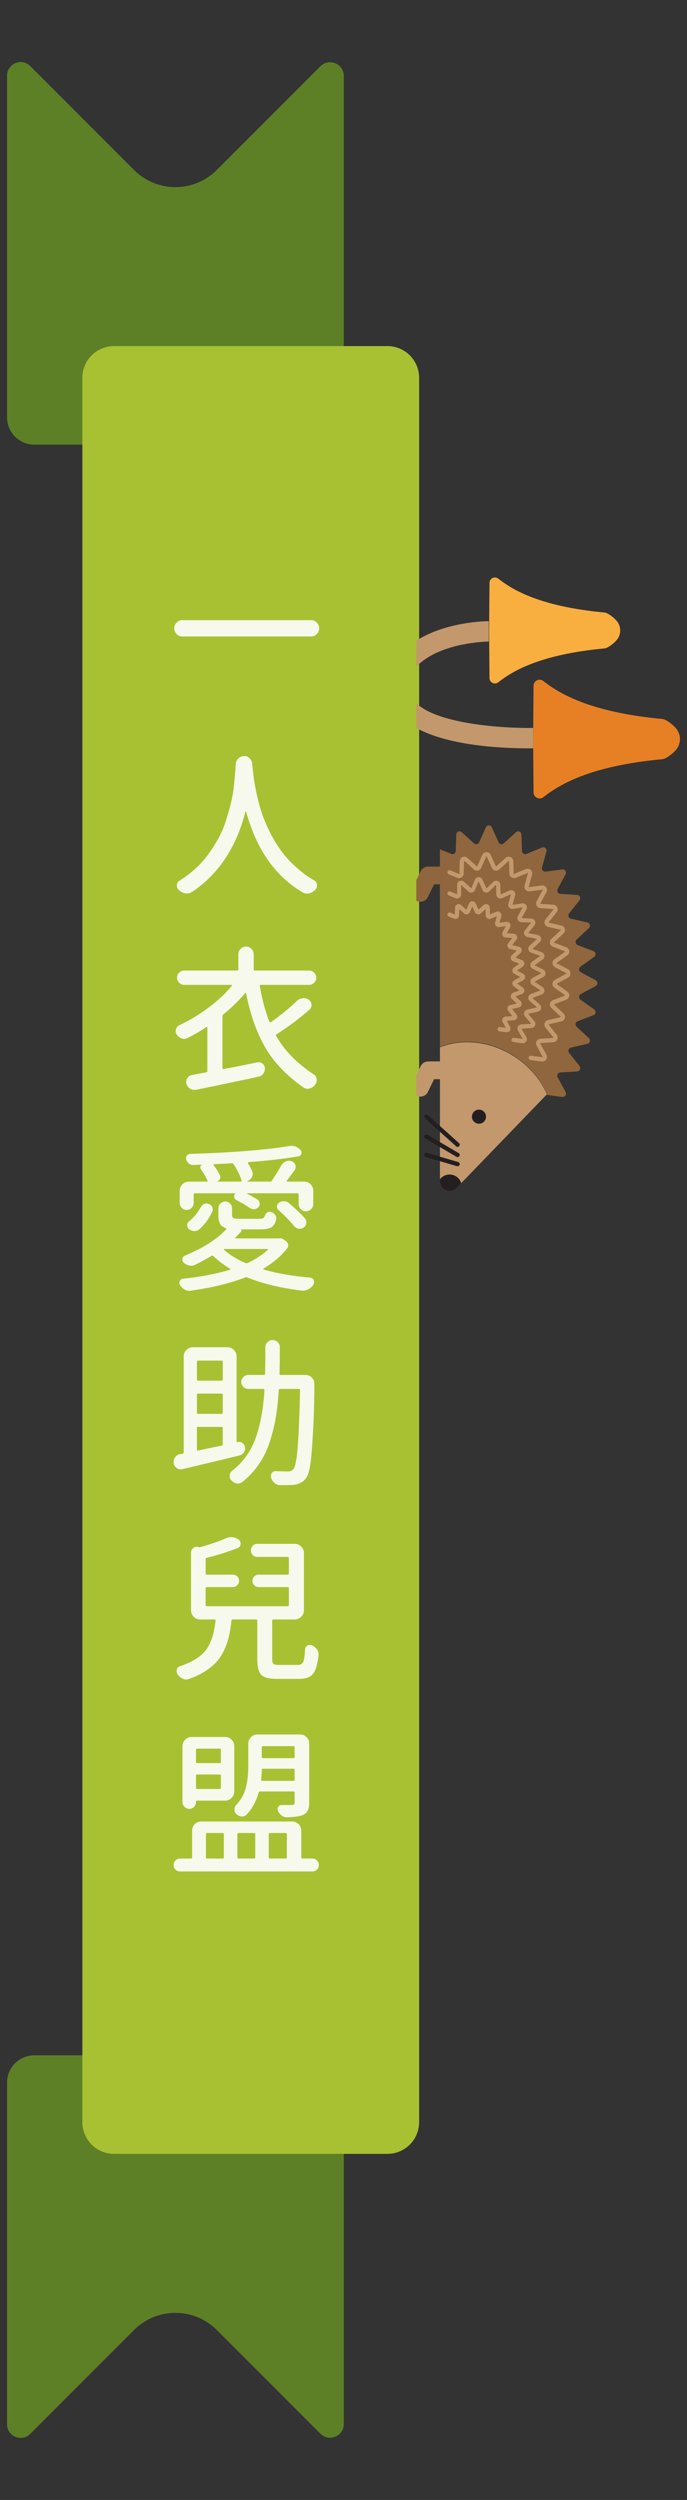 <?xml version="1.0" encoding="utf-8"?>
<!-- Generator: Adobe Illustrator 16.0.0, SVG Export Plug-In . SVG Version: 6.00 Build 0)  -->
<!DOCTYPE svg PUBLIC "-//W3C//DTD SVG 1.1//EN" "http://www.w3.org/Graphics/SVG/1.1/DTD/svg11.dtd">
<svg version="1.1" id="圖層_1" xmlns="http://www.w3.org/2000/svg" xmlns:xlink="http://www.w3.org/1999/xlink" x="0px" y="0px"
	 width="110px" height="400px" viewBox="0 0 110 400" enable-background="new 0 0 110 400" xml:space="preserve">
<rect x="0" y="0" width="110" height="400" fill="#333333" stroke="none"/>
<g>
	<g>
		<g>
			<g>
				<path fill="#5D8026" d="M55.049,66.77V12.144l0,0c-0.011-1.949-2.367-2.918-3.744-1.54L34.714,27.196
					c-3.66,3.659-9.593,3.659-13.253,0L4.84,10.574c-1.366-1.367-3.703-0.406-3.713,1.527v0.043V66.77
					c0,2.417,1.958,4.375,4.375,4.375h45.172C53.09,71.145,55.049,69.187,55.049,66.77z"/>
			</g>
			<g>
				<path fill="#5D8026" d="M55.049,333.229v54.627l0,0c-0.011,1.947-2.367,2.916-3.744,1.539l-16.591-16.591
					c-3.66-3.659-9.593-3.659-13.253,0L4.84,389.426c-1.366,1.366-3.703,0.406-3.713-1.526v-0.043v-54.627
					c0-2.415,1.958-4.375,4.375-4.375h45.172C53.09,328.854,55.049,330.814,55.049,333.229z"/>
			</g>
		</g>
		<g>
			<path fill="#A8C132" d="M13.188,339.552V60.449c0-2.801,2.271-5.072,5.072-5.072h43.777c2.801,0,5.072,2.271,5.072,5.072v279.103
				c0,2.802-2.271,5.07-5.072,5.07H18.26C15.459,344.622,13.188,342.354,13.188,339.552z"/>
		</g>
	</g>
	<g>
		<g>
			<g id="XMLID_3221_">
				<path id="XMLID_3263_" fill="#8F663D" d="M90.566,174.736l-1.273-2.358c-0.183-0.337,0.046-0.75,0.428-0.776l2.697-0.178
					c0.425-0.028,0.643-0.521,0.379-0.854l-1.674-2.109c-0.24-0.303-0.082-0.754,0.295-0.84l2.637-0.606
					c0.411-0.095,0.551-0.609,0.242-0.898l-1.971-1.842c-0.285-0.267-0.192-0.738,0.171-0.877l2.526-0.966
					c0.393-0.15,0.461-0.677,0.117-0.921l-2.2-1.566c-0.318-0.227-0.288-0.708,0.057-0.894l2.381-1.281
					c0.37-0.198,0.37-0.729,0-0.928l-2.381-1.281c-0.345-0.186-0.375-0.667-0.057-0.894l2.2-1.566
					c0.344-0.244,0.275-0.772-0.117-0.922l-2.526-0.966c-0.363-0.139-0.456-0.611-0.171-0.876l1.97-1.843
					c0.308-0.288,0.17-0.803-0.241-0.898l-2.637-0.604c-0.377-0.087-0.535-0.538-0.295-0.842l1.674-2.107
					c0.264-0.333,0.046-0.825-0.379-0.854l-2.695-0.177c-0.384-0.025-0.612-0.439-0.43-0.776l1.274-2.357
					c0.204-0.379-0.107-0.829-0.532-0.773l-2.676,0.351c-0.375,0.049-0.678-0.3-0.576-0.664l0.712-2.559
					c0.118-0.422-0.302-0.795-0.708-0.629l-2.482,1.018c-0.34,0.14-0.715-0.104-0.727-0.471l-0.082-2.62
					c-0.014-0.449-0.548-0.676-0.881-0.374l-1.955,1.777c-0.266,0.241-0.689,0.153-0.836-0.174l-1.068-2.384
					c-0.187-0.415-0.775-0.415-0.962,0l-1.067,2.384c-0.146,0.327-0.571,0.415-0.836,0.174l-1.956-1.777
					c-0.333-0.303-0.866-0.076-0.881,0.373l-0.083,2.621c-0.012,0.367-0.386,0.61-0.725,0.471l-1.807-0.74v2.765l-1.895,0.008
					c-0.553,0.002-1.027,0.343-1.225,0.827l-1.37,2.806c-0.323,0.66-0.048,1.458,0.613,1.78l0.165,0.081
					c0.66,0.322,1.457,0.048,1.779-0.612l0.994-2.039l0.938-0.004v26c3.527-1.396,7.957-1.01,11.77,1.393
					c2.555,1.61,4.413,3.862,5.44,6.311l2.386,0.313C90.46,175.565,90.771,175.114,90.566,174.736z"/>
				<g id="XMLID_3262_">
					<path fill="#C2986C" d="M71.64,139.579c0-0.044,0.008-0.088,0.026-0.131c0.071-0.176,0.272-0.26,0.449-0.188l1.363,0.559
						l0.417-0.037l-0.345-0.01l0.063-1.979c0.01-0.293,0.184-0.546,0.453-0.661c0.271-0.114,0.572-0.063,0.789,0.134l1.477,1.342
						l0.083-0.017l0.808-1.799c0.121-0.271,0.381-0.44,0.678-0.44s0.557,0.168,0.678,0.439l0.807,1.8l0.083,0.017l1.478-1.342
						c0.219-0.197,0.52-0.248,0.79-0.134s0.442,0.368,0.453,0.661l0.062,1.979l0.203,0.367l-0.131-0.319l1.875-0.769
						c0.264-0.107,0.561-0.057,0.774,0.133c0.214,0.189,0.299,0.481,0.224,0.754l-0.539,1.933l0.103,0.408l-0.044-0.342l2.02-0.265
						c0.279-0.036,0.549,0.085,0.709,0.316c0.159,0.23,0.175,0.527,0.041,0.774l-0.961,1.779l0.043,0.078l2.036,0.135
						c0.275,0.018,0.517,0.187,0.63,0.44c0.113,0.254,0.075,0.546-0.098,0.763l-1.264,1.592l0.03,0.084l1.989,0.457
						c0.27,0.062,0.48,0.265,0.551,0.531c0.071,0.264-0.009,0.548-0.21,0.735l-1.487,1.391l-0.105,0.411l0.123-0.322l1.907,0.729
						c0.256,0.098,0.438,0.328,0.472,0.6c0.035,0.274-0.082,0.54-0.306,0.698l-1.662,1.184l-0.157,0.394l0.162-0.304l1.799,0.967
						c0.482,0.26,0.482,1.048,0,1.308l-1.799,0.967l0,0c0,0.001-0.004,0.089-0.004,0.089v0.001l1.661,1.183
						c0.224,0.159,0.341,0.428,0.306,0.698c-0.034,0.272-0.215,0.502-0.472,0.6l-1.907,0.73l0,0l-0.018,0.087l0,0l1.488,1.392
						c0.201,0.188,0.284,0.468,0.209,0.735c-0.07,0.266-0.281,0.47-0.549,0.532l-1.991,0.458l-0.03,0.084l1.264,1.592
						c0.173,0.216,0.208,0.509,0.098,0.76c-0.111,0.254-0.354,0.424-0.63,0.443l-2.036,0.134l-0.348,0.242l0.305-0.164l0.96,1.78
						c0.135,0.247,0.118,0.543-0.042,0.774c-0.158,0.231-0.43,0.352-0.707,0.315l-1.801-0.236c-0.19-0.025-0.32-0.211-0.297-0.386
						c0.024-0.19,0.197-0.323,0.386-0.298l1.8,0.235l0.358-0.241l-0.303,0.164l-0.962-1.78c-0.121-0.223-0.121-0.49,0.004-0.713
						c0.123-0.222,0.347-0.364,0.602-0.381l2.035-0.134l0,0l0.038-0.086l0,0l-1.264-1.592c-0.159-0.201-0.202-0.466-0.119-0.708
						c0.085-0.241,0.284-0.42,0.535-0.478l1.989-0.458l0,0c0,0,0.025-0.089,0.025-0.089l0,0l-1.488-1.392
						c-0.188-0.176-0.271-0.432-0.222-0.686c0.05-0.253,0.224-0.458,0.464-0.55l1.908-0.729l0,0l0.01-0.092l0,0l-1.66-1.183
						c-0.21-0.149-0.338-0.397-0.311-0.651c0.016-0.259,0.16-0.485,0.389-0.608l1.799-0.968l0.164-0.397l-0.164,0.304l-1.799-0.967
						c-0.229-0.124-0.373-0.351-0.389-0.609c-0.019-0.26,0.1-0.501,0.311-0.651l1.66-1.184l-0.012-0.092l-1.906-0.729
						c-0.24-0.091-0.414-0.297-0.464-0.55c-0.048-0.252,0.032-0.509,0.222-0.686l1.487-1.391l0.054-0.426l-0.078,0.336l-1.989-0.456
						c-0.251-0.058-0.45-0.236-0.535-0.479c-0.085-0.241-0.04-0.506,0.119-0.707l1.264-1.592l-0.038-0.085l-2.037-0.135
						c-0.253-0.017-0.477-0.159-0.6-0.382c-0.123-0.222-0.123-0.49-0.003-0.712l0.961-1.779l-0.099-0.42l0.045,0.342l-2.02,0.265
						c-0.248,0.033-0.494-0.061-0.658-0.25c-0.164-0.188-0.222-0.444-0.155-0.685l0.539-1.933l-0.202-0.382l0.131,0.319
						l-1.875,0.768c-0.225,0.092-0.482,0.068-0.686-0.064c-0.205-0.133-0.33-0.357-0.338-0.6l-0.063-1.979l-0.32-0.293l0.232,0.255
						l-1.478,1.343c-0.177,0.159-0.419,0.226-0.651,0.177c-0.232-0.048-0.429-0.206-0.526-0.423l-0.806-1.799l-0.412-0.141
						l0.314,0.141l-0.807,1.799c-0.098,0.217-0.293,0.375-0.525,0.423c-0.232,0.049-0.477-0.018-0.651-0.177l-1.477-1.343
						l-0.433,0.027l0.344,0.01l-0.061,1.979c-0.008,0.244-0.135,0.467-0.339,0.601c-0.205,0.132-0.461,0.156-0.687,0.064
						l-1.363-0.559C71.721,139.843,71.64,139.714,71.64,139.579z"/>
				</g>
				<g id="XMLID_3261_">
					<path fill="#C2986C" d="M71.64,142.96c0-0.043,0.008-0.088,0.026-0.13c0.071-0.177,0.273-0.261,0.449-0.188l1.076,0.441
						l0.006-1.535c0.008-0.26,0.162-0.484,0.402-0.586c0.24-0.102,0.508-0.056,0.701,0.12l1.164,1.058l0.589-1.41
						c0.106-0.241,0.338-0.39,0.601-0.39c0.264,0,0.493,0.149,0.602,0.389l0.637,1.421l1.118-1.07
						c0.193-0.175,0.461-0.221,0.7-0.119c0.24,0.101,0.393,0.327,0.401,0.585l0.048,1.563l1.438-0.635
						c0.235-0.096,0.498-0.051,0.688,0.117c0.189,0.169,0.267,0.427,0.197,0.67l-0.425,1.525l1.561-0.248
						c0.246-0.032,0.486,0.075,0.629,0.28c0.141,0.205,0.156,0.467,0.035,0.688l-0.757,1.405l1.583,0.06
						c0.245,0.017,0.459,0.167,0.559,0.392c0.099,0.225,0.064,0.483-0.088,0.677l-0.996,1.256l1.554,0.311
						c0.237,0.054,0.425,0.235,0.488,0.471c0.063,0.234-0.007,0.486-0.187,0.653l-1.174,1.099l1.494,0.524
						c0.228,0.085,0.389,0.289,0.42,0.53c0.027,0.238-0.072,0.48-0.271,0.622l-1.313,0.934l1.416,0.711
						c0.429,0.229,0.429,0.93,0,1.161l-1.418,0.763l1.314,0.881c0.198,0.141,0.296,0.378,0.271,0.621
						c-0.031,0.242-0.192,0.445-0.42,0.532l-1.505,0.575l1.186,1.047c0.178,0.167,0.248,0.415,0.187,0.652
						c-0.064,0.236-0.25,0.417-0.489,0.472l-1.571,0.36l1.014,1.208c0.152,0.192,0.188,0.451,0.088,0.676
						c-0.102,0.226-0.314,0.375-0.561,0.391l-1.607,0.106l0.783,1.359c0.121,0.22,0.105,0.484-0.036,0.688
						c-0.142,0.205-0.382,0.312-0.63,0.279l-1.42-0.187c-0.189-0.025-0.318-0.209-0.297-0.387c0.024-0.189,0.197-0.321,0.387-0.297
						l1.421,0.186l-0.79-1.36c-0.107-0.198-0.104-0.435,0.003-0.632c0.109-0.197,0.31-0.324,0.535-0.339l1.606-0.106l-1.02-1.207
						c-0.142-0.178-0.182-0.412-0.105-0.627c0.074-0.215,0.252-0.374,0.475-0.425l1.571-0.361l-1.188-1.045
						c-0.169-0.157-0.24-0.385-0.197-0.608c0.044-0.225,0.197-0.407,0.41-0.489l1.507-0.576l-1.318-0.879
						c-0.187-0.134-0.282-0.351-0.275-0.579c0.015-0.228,0.144-0.431,0.346-0.539l1.418-0.763l-1.419-0.709
						c-0.203-0.109-0.332-0.312-0.345-0.541c-0.016-0.228,0.089-0.445,0.275-0.578l1.311-0.934l-1.499-0.521
						c-0.213-0.081-0.366-0.265-0.41-0.489c-0.045-0.227,0.029-0.452,0.197-0.607l1.173-1.099l-1.556-0.308
						c-0.223-0.051-0.4-0.21-0.475-0.425c-0.076-0.215-0.036-0.45,0.105-0.627l0.998-1.256l-1.586-0.056
						c-0.225-0.015-0.425-0.142-0.534-0.339c-0.108-0.198-0.108-0.434-0.001-0.633l0.757-1.404l-1.563,0.254
						c-0.221,0.029-0.438-0.054-0.583-0.222c-0.146-0.167-0.196-0.395-0.136-0.609l0.424-1.524l-1.438,0.643
						c-0.2,0.082-0.428,0.061-0.609-0.056c-0.182-0.118-0.293-0.317-0.3-0.533l-0.05-1.562l-1.115,1.082
						c-0.154,0.142-0.371,0.2-0.578,0.157c-0.206-0.042-0.38-0.184-0.466-0.376l-0.636-1.42l-0.581,1.421
						c-0.087,0.192-0.26,0.333-0.466,0.375c-0.207,0.043-0.424-0.016-0.58-0.157l-1.164-1.06l0.002,1.54
						c-0.006,0.215-0.119,0.414-0.3,0.532c-0.181,0.117-0.407,0.139-0.608,0.057l-1.076-0.441
						C71.721,143.224,71.64,143.096,71.64,142.96z"/>
				</g>
				<g id="XMLID_3260_">
					<path fill="#C2986C" d="M71.64,146.332c0-0.044,0.008-0.088,0.026-0.13c0.071-0.176,0.273-0.261,0.449-0.189l0.71,0.292
						l0.034-1.08c0.008-0.233,0.146-0.435,0.359-0.526c0.216-0.09,0.456-0.049,0.629,0.106l0.812,0.738l0.441-0.987
						c0.097-0.215,0.304-0.35,0.539-0.35c0.236,0,0.442,0.135,0.54,0.35l0.441,0.987l0.813-0.738
						c0.172-0.156,0.414-0.197,0.628-0.107c0.214,0.091,0.353,0.292,0.36,0.526l0.034,1.08l1.026-0.421
						c0.21-0.086,0.445-0.046,0.615,0.105s0.239,0.378,0.177,0.601l-0.291,1.049l1.099-0.144c0.221-0.029,0.437,0.067,0.563,0.25
						c0.127,0.183,0.141,0.419,0.035,0.616l-0.52,0.964l1.103,0.074c0.22,0.014,0.411,0.147,0.501,0.35
						c0.09,0.203,0.059,0.435-0.076,0.606l-0.684,0.86l1.076,0.247c0.213,0.049,0.381,0.211,0.438,0.424
						c0.056,0.211-0.009,0.436-0.167,0.585l-0.805,0.751l1.031,0.394c0.204,0.077,0.348,0.26,0.375,0.476
						c0.027,0.22-0.064,0.43-0.242,0.557l-0.897,0.638l0.97,0.522c0.385,0.208,0.385,0.833,0,1.041l-0.97,0.522l0.897,0.638
						c0.178,0.126,0.271,0.334,0.242,0.557c-0.027,0.216-0.171,0.399-0.375,0.477l-1.029,0.394l0.803,0.751
						c0.159,0.148,0.227,0.37,0.167,0.583c-0.056,0.212-0.224,0.374-0.437,0.424l-1.079,0.247l0.685,0.86
						c0.137,0.173,0.166,0.406,0.076,0.607s-0.281,0.335-0.502,0.35l-1.104,0.073l0.52,0.965c0.108,0.193,0.094,0.43-0.031,0.614
						c-0.125,0.185-0.342,0.281-0.563,0.252l-1.113-0.146c-0.189-0.025-0.322-0.202-0.299-0.387
						c0.025-0.189,0.199-0.322,0.389-0.298l0.919,0.122l-0.501-0.93c-0.098-0.18-0.094-0.392,0.002-0.568
						c0.098-0.176,0.277-0.289,0.479-0.302l1.07-0.07l-0.664-0.837c-0.127-0.159-0.162-0.371-0.095-0.562
						c0.067-0.193,0.228-0.335,0.425-0.381l1.048-0.24l-0.782-0.732c-0.15-0.14-0.219-0.345-0.176-0.545
						c0.039-0.201,0.176-0.365,0.368-0.438l1.005-0.385l-0.876-0.624c-0.167-0.119-0.256-0.311-0.245-0.518
						c0.012-0.206,0.128-0.386,0.309-0.483l0.949-0.511l-0.949-0.51c-0.181-0.097-0.297-0.277-0.309-0.483
						c-0.01-0.21,0.078-0.399,0.245-0.519l0.876-0.624l-1.005-0.385c-0.192-0.073-0.331-0.236-0.368-0.438
						c-0.041-0.199,0.024-0.405,0.176-0.545l0.782-0.732l-1.047-0.241c-0.198-0.046-0.358-0.188-0.426-0.38
						c-0.066-0.195-0.031-0.404,0.095-0.563l0.662-0.835l-1.068-0.071c-0.201-0.013-0.381-0.127-0.479-0.304
						c-0.1-0.177-0.1-0.39-0.002-0.566l0.502-0.929l-1.057,0.139c-0.196,0.025-0.394-0.049-0.523-0.199
						c-0.13-0.149-0.176-0.354-0.122-0.545l0.278-1l-0.972,0.398c-0.179,0.074-0.382,0.055-0.546-0.05
						c-0.162-0.106-0.264-0.284-0.269-0.478l-0.031-1.008l-0.755,0.685c-0.14,0.127-0.334,0.179-0.518,0.14
						c-0.186-0.038-0.342-0.164-0.418-0.336l-0.409-0.91l-0.407,0.91c-0.077,0.174-0.234,0.298-0.418,0.337
						c-0.186,0.039-0.38-0.015-0.52-0.141l-0.752-0.685l-0.033,1.007c-0.004,0.193-0.106,0.372-0.268,0.478
						c-0.162,0.105-0.367,0.125-0.547,0.051l-0.842-0.345C71.721,146.597,71.64,146.468,71.64,146.332z"/>
				</g>
				<path id="XMLID_3257_" fill="#C2986C" d="M70.442,189.028v-16.353h-0.938l-0.995,2.042c-0.323,0.655-1.124,0.932-1.779,0.607
					l-0.166-0.076c-0.661-0.324-0.938-1.118-0.613-1.781l1.374-2.808c0.192-0.483,0.668-0.821,1.221-0.828l1.897-0.007v-2.256
					c3.524-1.395,7.956-1.008,11.765,1.394c2.497,1.573,4.32,3.753,5.361,6.134L73.85,189.305c0,0,0,0,0,0.007l-0.771,0.8
					C72.112,191.099,70.442,190.409,70.442,189.028z"/>
				<circle id="XMLID_3256_" fill="#231F20" cx="76.691" cy="178.67" r="1.129"/>
				<path id="XMLID_3255_" fill="#231F20" d="M70.442,189.028v-0.345c0.351-0.462,0.918-0.759,1.544-0.759
					c0.878,0,1.615,0.58,1.863,1.38c0,0,0,0,0,0.007l-0.771,0.8C72.112,191.099,70.442,190.409,70.442,189.028z"/>
			</g>
			<g>
				<line fill="#8F663D" x1="73.266" y1="183.155" x2="68.264" y2="178.67"/>
				<path fill="#231F20" d="M67.918,178.67c0-0.081,0.028-0.164,0.088-0.23c0.127-0.141,0.346-0.153,0.487-0.026l5.003,4.485
					c0.141,0.128,0.152,0.346,0.025,0.488c-0.127,0.141-0.344,0.153-0.486,0.026l-5.003-4.485
					C67.957,178.859,67.918,178.765,67.918,178.67z"/>
			</g>
			<g>
				<line fill="#8F663D" x1="73.266" y1="184.794" x2="68.264" y2="181.862"/>
				<path fill="#231F20" d="M67.918,181.862c0-0.06,0.016-0.12,0.047-0.175c0.096-0.165,0.308-0.22,0.473-0.124l5.002,2.933
					c0.166,0.096,0.219,0.309,0.123,0.472c-0.096,0.165-0.307,0.22-0.471,0.123l-5.004-2.932
					C67.979,182.095,67.918,181.979,67.918,181.862z"/>
			</g>
			<g>
				<line fill="#8F663D" x1="73.266" y1="186.261" x2="68.264" y2="184.794"/>
				<path fill="#231F20" d="M67.918,184.794c0-0.032,0.005-0.064,0.014-0.097c0.054-0.183,0.246-0.288,0.429-0.234l5.003,1.467
					c0.182,0.052,0.287,0.242,0.233,0.428c-0.054,0.183-0.245,0.288-0.429,0.234l-5.002-1.466
					C68.016,185.082,67.918,184.944,67.918,184.794z"/>
			</g>
		</g>
		<g id="XMLID_3134_">
			<path id="XMLID_3136_" fill="#F9AE40" d="M96.832,103.744c0.471-0.043,1.759-0.95,2.184-1.733c0.384-0.708,0.384-1.562,0-2.27
				c-0.425-0.782-1.713-1.688-2.184-1.732c-10.574-0.977-14.908-3.745-17.055-5.428c-0.569-0.445-1.398-0.037-1.404,0.686
				l-0.055,7.611l0.055,7.61c0.006,0.722,0.835,1.131,1.404,0.685C81.924,107.49,86.258,104.721,96.832,103.744z"/>
			<path id="XMLID_3135_" fill="#C2986C" d="M66.264,107.136c3.549-4.408,11.908-4.486,11.999-4.486l-0.001-1.631v-1.631
				c-0.37,0-7.143,0.054-11.998,3.381V107.136z"/>
		</g>
		<g id="XMLID_3131_">
			<path id="XMLID_3133_" fill="#E78024" d="M106.105,121.467c0.526-0.048,1.971-1.064,2.445-1.94c0.43-0.793,0.43-1.75,0-2.543
				c-0.475-0.876-1.919-1.892-2.445-1.94c-11.846-1.095-16.701-4.196-19.106-6.081c-0.637-0.499-1.565-0.041-1.57,0.768
				l-0.063,8.526l0.063,8.525c0.005,0.809,0.934,1.267,1.57,0.768C89.404,125.663,94.26,122.562,106.105,121.467z"/>
			<path id="XMLID_3132_" fill="#C2986C" d="M85.366,116.468c-6.018,0.085-16.433-0.888-19.103-4.414v4.198
				c5.588,3.339,15.569,3.525,19.103,3.479V116.468z"/>
		</g>
		<path fill="#A8C132" d="M61.912,197.165V76.328c0-1.253,1.016-2.268,2.268-2.268h0.207c1.252,0,2.269,1.015,2.269,2.268v120.837
			c0,1.253-1.017,2.268-2.269,2.268H64.18C62.928,199.433,61.912,198.418,61.912,197.165z"/>
	</g>
	<g opacity="0.9">
		<g>
			<path fill="#FFFFFF" d="M28.281,101.454c-0.258-0.257-0.386-0.564-0.386-0.922c0-0.356,0.128-0.664,0.386-0.921
				c0.257-0.257,0.561-0.386,0.909-0.386H49.81c0.348,0,0.65,0.129,0.908,0.386s0.387,0.564,0.387,0.921
				c0,0.357-0.129,0.665-0.387,0.922s-0.561,0.386-0.908,0.386H29.19C28.842,101.84,28.538,101.711,28.281,101.454z"/>
			<path fill="#FFFFFF" d="M37.731,122.313c0.017-0.382,0.162-0.701,0.437-0.959c0.273-0.257,0.593-0.386,0.958-0.386
				c0.349,0,0.644,0.133,0.885,0.398c0.24,0.266,0.369,0.582,0.386,0.946c0.05,0.598,0.115,1.204,0.199,1.818
				c0.065,0.647,0.212,1.515,0.436,2.602c0.225,1.088,0.494,2.125,0.81,3.113c0.314,0.988,0.763,2.071,1.344,3.25
				c0.582,1.179,1.236,2.253,1.969,3.225c0.729,0.971,1.635,1.914,2.713,2.826c0.748,0.647,1.553,1.212,2.416,1.693
				c0.266,0.149,0.424,0.382,0.473,0.697c0,0.05,0,0.1,0,0.149c0,0.249-0.092,0.473-0.273,0.672
				c-0.266,0.282-0.582,0.473-0.945,0.573c-0.117,0.033-0.234,0.05-0.35,0.05c-0.232,0-0.465-0.059-0.697-0.174
				c-4.4-2.573-7.43-6.889-9.089-12.949c0-0.016-0.013-0.025-0.037-0.025c-0.025,0-0.047,0.009-0.063,0.025
				c-1.479,5.761-4.342,10.052-8.592,12.875c-0.249,0.149-0.515,0.224-0.797,0.224c-0.083,0-0.174-0.009-0.273-0.025
				c-0.365-0.066-0.697-0.241-0.996-0.523c-0.216-0.183-0.324-0.423-0.324-0.722c0-0.349,0.141-0.606,0.424-0.772
				c0.713-0.448,1.386-0.938,2.017-1.469c0.963-0.813,1.776-1.668,2.44-2.565s1.254-1.813,1.769-2.751
				c0.514-0.938,0.925-1.905,1.232-2.901c0.307-0.996,0.568-1.93,0.784-2.802c0.216-0.871,0.369-1.759,0.461-2.664
				c0.091-0.905,0.162-1.656,0.212-2.254C37.69,123.11,37.715,122.711,37.731,122.313z"/>
			<path fill="#FFFFFF" d="M47.567,160.118c0.266-0.249,0.582-0.382,0.947-0.398c0.033-0.016,0.066-0.025,0.1-0.025
				c0.314,0,0.598,0.091,0.846,0.274c0.283,0.216,0.424,0.498,0.424,0.847c0,0.283-0.107,0.523-0.324,0.722
				c-1.627,1.428-3.387,2.748-5.279,3.959c-0.1,0.066-0.115,0.158-0.049,0.274c1.328,2.341,3.328,4.383,6.002,6.126
				c0.281,0.183,0.439,0.448,0.473,0.797c0,0.05,0,0.1,0,0.149c0,0.283-0.092,0.532-0.273,0.747
				c-0.234,0.299-0.523,0.489-0.873,0.573c-0.1,0.033-0.199,0.05-0.299,0.05c-0.248,0-0.48-0.075-0.697-0.224
				c-2.59-1.843-4.549-3.851-5.877-6.026c-1.493-2.457-2.589-5.47-3.286-9.04c0-0.033-0.017-0.054-0.05-0.063
				c-0.034-0.008-0.066,0.004-0.1,0.038c-0.963,1.146-2.126,2.283-3.486,3.412c-0.1,0.083-0.149,0.183-0.149,0.299v8.268
				c0,0.133,0.058,0.191,0.174,0.174c1.262-0.232,3.063-0.589,5.404-1.071c0.083-0.016,0.157-0.025,0.224-0.025
				c0.216,0,0.415,0.066,0.598,0.199c0.266,0.216,0.398,0.498,0.398,0.847c0,0.283-0.084,0.54-0.249,0.772
				c-0.183,0.266-0.439,0.432-0.771,0.498c-2.59,0.564-5.919,1.261-9.986,2.092c-0.083,0.016-0.174,0.025-0.273,0.025
				c-0.249,0-0.482-0.066-0.697-0.199c-0.299-0.183-0.498-0.44-0.598-0.772c-0.017-0.116-0.025-0.224-0.025-0.324
				c0-0.215,0.059-0.415,0.175-0.598c0.183-0.282,0.439-0.448,0.771-0.498c0.664-0.133,1.42-0.274,2.267-0.423
				c0.115-0.016,0.174-0.083,0.174-0.199v-6.973c0-0.033-0.017-0.058-0.05-0.075c-0.033-0.016-0.066-0.016-0.1,0
				c-0.946,0.631-1.959,1.22-3.038,1.768c-0.183,0.083-0.365,0.125-0.548,0.125c-0.133,0-0.266-0.025-0.398-0.075
				c-0.315-0.116-0.572-0.324-0.771-0.623c-0.116-0.166-0.175-0.349-0.175-0.548c0-0.1,0.017-0.199,0.05-0.299
				c0.083-0.299,0.266-0.514,0.548-0.647c1.461-0.681,2.88-1.519,4.259-2.515c1.659-1.179,3.038-2.44,4.134-3.785
				c0.033-0.033,0.041-0.066,0.024-0.1c-0.017-0.033-0.041-0.05-0.074-0.05h-7.57c-0.315,0-0.585-0.112-0.81-0.336
				c-0.224-0.225-0.336-0.494-0.336-0.81c0-0.315,0.112-0.585,0.336-0.81c0.225-0.224,0.494-0.336,0.81-0.336h8.467
				c0.133,0,0.199-0.066,0.199-0.199v-2.391c0-0.349,0.12-0.643,0.361-0.884c0.24-0.241,0.53-0.361,0.871-0.361
				c0.34,0,0.631,0.121,0.872,0.361c0.24,0.241,0.36,0.535,0.36,0.884v2.391c0,0.133,0.059,0.199,0.175,0.199h8.69
				c0.314,0,0.586,0.112,0.809,0.336c0.225,0.225,0.338,0.495,0.338,0.81c0,0.315-0.113,0.585-0.338,0.81
				c-0.223,0.224-0.494,0.336-0.809,0.336h-7.744c-0.116,0-0.166,0.059-0.149,0.174c0.364,2.142,0.88,4.051,1.544,5.728
				c0.049,0.116,0.125,0.141,0.225,0.075C44.919,162.459,46.323,161.313,47.567,160.118z"/>
			<path fill="#FFFFFF" d="M44.655,198.147c0.23-0.05,0.455-0.008,0.672,0.125l0.424,0.274c0.199,0.133,0.322,0.32,0.373,0.56
				c0.049,0.241,0,0.453-0.15,0.635c-0.945,1.212-2.207,2.291-3.785,3.237c-0.033,0.017-0.045,0.042-0.037,0.075
				s0.029,0.059,0.063,0.074c2.207,0.631,4.689,1.063,7.445,1.295c0.266,0.033,0.457,0.166,0.574,0.398
				c0.031,0.115,0.049,0.225,0.049,0.324c0,0.133-0.033,0.265-0.1,0.398c-0.217,0.332-0.49,0.58-0.822,0.746
				c-0.266,0.15-0.547,0.225-0.846,0.225c-0.066,0-0.143-0.009-0.225-0.025c-3.354-0.398-6.25-1.096-8.69-2.092
				c-0.116-0.049-0.233-0.049-0.349,0c-2.391,0.93-5.296,1.635-8.716,2.117c-0.084,0.016-0.158,0.025-0.225,0.025
				c-0.249,0-0.489-0.066-0.722-0.199c-0.315-0.166-0.564-0.398-0.747-0.697c-0.084-0.134-0.125-0.258-0.125-0.374
				c0-0.1,0.025-0.199,0.075-0.299c0.1-0.233,0.273-0.357,0.522-0.374c2.839-0.299,5.346-0.779,7.521-1.443
				c0.033-0.017,0.05-0.041,0.05-0.075c0-0.033-0.017-0.058-0.05-0.075c-0.93-0.547-1.817-1.22-2.664-2.017
				c-0.084-0.083-0.184-0.1-0.299-0.05c-0.881,0.531-1.769,1.013-2.665,1.444c-0.199,0.1-0.407,0.149-0.622,0.149
				c-0.1,0-0.199-0.016-0.299-0.05c-0.333-0.065-0.623-0.216-0.872-0.448c-0.183-0.183-0.249-0.398-0.199-0.647
				s0.19-0.415,0.424-0.498c2.854-1.179,5.046-2.573,6.574-4.184c0.033-0.033,0.041-0.07,0.024-0.112s-0.041-0.071-0.074-0.087
				c-0.448-0.133-0.76-0.361-0.934-0.685c-0.175-0.323-0.262-0.8-0.262-1.432v-1.046c0-0.299,0.107-0.556,0.323-0.772
				c0.216-0.215,0.474-0.324,0.772-0.324s0.556,0.108,0.771,0.324c0.216,0.216,0.324,0.473,0.324,0.772v1.021
				c0,0.283,0.065,0.46,0.199,0.536c0.133,0.074,0.448,0.112,0.946,0.112h3.262c0.266,0,0.457-0.033,0.573-0.1
				c0.115-0.066,0.207-0.199,0.273-0.398c0.066-0.232,0.199-0.407,0.398-0.523c0.199-0.116,0.406-0.133,0.623-0.05
				c0.281,0.083,0.498,0.241,0.646,0.473c0.15,0.233,0.199,0.473,0.15,0.722c-0.15,0.598-0.402,1.009-0.76,1.232
				c-0.357,0.225-0.909,0.336-1.656,0.336h-3.262h-0.025c0.066,0.017,0.112,0.059,0.138,0.125c0.024,0.066,0.012,0.133-0.038,0.199
				c-0.332,0.365-0.639,0.697-0.921,0.996c-0.034,0.017-0.042,0.042-0.025,0.075c0.017,0.034,0.041,0.05,0.075,0.05h6.799
				C44.587,198.147,44.62,198.147,44.655,198.147z M31.207,190.926c-0.133,0-0.199,0.066-0.199,0.199v1.345
				c0,0.299-0.108,0.56-0.323,0.785c-0.216,0.224-0.482,0.336-0.797,0.336c-0.315,0-0.582-0.112-0.797-0.336
				c-0.216-0.225-0.324-0.486-0.324-0.785v-1.942c0-0.398,0.146-0.743,0.437-1.034c0.29-0.29,0.635-0.436,1.033-0.436h2.889
				c0.033,0,0.063-0.016,0.087-0.05c0.025-0.033,0.028-0.066,0.013-0.1c-0.266-0.598-0.623-1.211-1.071-1.843
				c-0.083-0.116-0.108-0.249-0.074-0.398c0.033-0.149,0.124-0.249,0.273-0.299c0-0.016-0.009-0.025-0.024-0.025
				c-0.333,0.017-0.806,0.034-1.42,0.05c-0.266,0-0.498-0.083-0.697-0.249c-0.199-0.166-0.332-0.374-0.398-0.623
				c-0.066-0.215-0.037-0.415,0.088-0.598c0.124-0.183,0.294-0.282,0.51-0.299c6.657-0.199,11.929-0.614,15.813-1.245
				c0.133-0.033,0.266-0.05,0.398-0.05c0.58,0,1.078,0.224,1.494,0.672c0.166,0.166,0.211,0.365,0.137,0.598
				c-0.074,0.233-0.236,0.374-0.486,0.423c-2.24,0.382-4.896,0.689-7.968,0.921c-0.05,0-0.084,0.021-0.1,0.062
				c-0.017,0.042-0.017,0.079,0,0.112c0.249,0.398,0.464,0.806,0.647,1.22c0.083,0.149,0.124,0.308,0.124,0.473
				c0,0.166-0.041,0.333-0.124,0.498c-0.166,0.333-0.424,0.564-0.772,0.697c0,0.034,0.009,0.05,0.025,0.05h3.636
				c0.133,0,0.232-0.05,0.299-0.149c0.564-0.847,1.063-1.652,1.494-2.416c0.166-0.315,0.406-0.531,0.723-0.647
				c0.164-0.083,0.33-0.125,0.498-0.125c0.164,0,0.322,0.034,0.473,0.1c0.281,0.1,0.473,0.299,0.572,0.598
				c0.033,0.1,0.051,0.199,0.051,0.299c0,0.183-0.059,0.357-0.176,0.523c-0.498,0.681-0.912,1.237-1.244,1.668
				c-0.033,0.034-0.043,0.066-0.025,0.1c0.016,0.034,0.041,0.05,0.074,0.05h2.715c0.414,0,0.764,0.146,1.047,0.436
				c0.281,0.291,0.422,0.635,0.422,1.034v2.117c0,0.315-0.115,0.589-0.348,0.822c-0.232,0.233-0.512,0.349-0.834,0.349
				c-0.324,0-0.598-0.116-0.822-0.349c-0.225-0.232-0.336-0.506-0.336-0.822v-1.519c0-0.133-0.066-0.199-0.199-0.199h-8.044
				c-0.017,0-0.029,0.012-0.037,0.038c-0.009,0.024,0.004,0.037,0.037,0.037c0.614,0.315,1.171,0.631,1.669,0.946
				c0.199,0.133,0.312,0.324,0.336,0.573c0.025,0.249-0.046,0.465-0.212,0.647c-0.166,0.183-0.382,0.287-0.647,0.311
				c-0.266,0.025-0.498-0.037-0.697-0.187c-0.664-0.448-1.386-0.872-2.166-1.27c-0.199-0.1-0.32-0.253-0.361-0.46
				c-0.042-0.208,0.013-0.395,0.162-0.561c0.016,0,0.021-0.013,0.013-0.037c-0.009-0.025-0.021-0.038-0.038-0.038H31.207z
				 M31.904,196.703c-0.232,0.183-0.489,0.274-0.771,0.274c-0.017,0-0.034,0-0.05,0c-0.315-0.016-0.598-0.125-0.847-0.324
				c-0.184-0.166-0.271-0.377-0.262-0.635c0.008-0.257,0.12-0.469,0.336-0.635c0.73-0.598,1.345-1.345,1.843-2.241
				c0.133-0.249,0.319-0.419,0.561-0.511c0.24-0.091,0.485-0.087,0.734,0.013c0.266,0.1,0.448,0.274,0.548,0.523
				s0.091,0.498-0.024,0.747C33.424,195.043,32.734,195.973,31.904,196.703z M34.793,189.033c-0.017,0-0.017,0.009,0,0.025h3.761
				c0.05,0,0.087-0.016,0.112-0.05c0.024-0.033,0.028-0.075,0.012-0.125c-0.249-0.813-0.672-1.685-1.27-2.615
				c-0.066-0.1-0.166-0.149-0.299-0.149c-0.664,0.05-1.61,0.1-2.839,0.149c-0.034,0.017-0.059,0.042-0.075,0.075
				c-0.017,0.034-0.009,0.066,0.025,0.1c0.414,0.548,0.747,1.087,0.996,1.619c0.083,0.183,0.083,0.37,0,0.561
				C35.133,188.813,34.992,188.95,34.793,189.033z M42.886,199.965c0.018-0.033,0.021-0.063,0.014-0.087
				c-0.01-0.025-0.029-0.038-0.063-0.038h-6.923c-0.034,0-0.055,0.012-0.063,0.038c-0.009,0.024-0.004,0.054,0.013,0.087
				c0.912,0.813,2.058,1.519,3.437,2.117c0.115,0.05,0.232,0.05,0.349,0C40.944,201.468,42.023,200.762,42.886,199.965z
				 M44.63,193.64c-0.199-0.149-0.295-0.349-0.287-0.598s0.113-0.448,0.313-0.598c0.23-0.166,0.488-0.249,0.771-0.249h0.025
				c0.299,0,0.563,0.1,0.797,0.299c1.027,0.847,1.883,1.66,2.564,2.44c0.166,0.183,0.248,0.39,0.248,0.623
				c0,0.05-0.008,0.1-0.023,0.149c-0.035,0.299-0.176,0.532-0.424,0.697c-0.184,0.133-0.383,0.199-0.598,0.199
				c-0.066,0-0.125,0-0.174,0c-0.283-0.05-0.523-0.183-0.723-0.398C46.423,195.358,45.593,194.503,44.63,193.64z"/>
			<path fill="#FFFFFF" d="M38.056,230.748c0.083-0.033,0.165-0.05,0.249-0.05c0.183,0,0.356,0.066,0.522,0.199
				c0.232,0.166,0.365,0.391,0.398,0.672c0.017,0.051,0.025,0.1,0.025,0.15c0,0.248-0.075,0.481-0.225,0.697
				c-0.183,0.248-0.423,0.406-0.722,0.473c-3.57,0.863-6.591,1.586-9.064,2.166c-0.1,0.034-0.199,0.051-0.299,0.051
				c-0.216,0-0.424-0.066-0.623-0.199c-0.282-0.199-0.448-0.465-0.498-0.797c-0.017-0.066-0.024-0.141-0.024-0.225
				c0-0.249,0.074-0.481,0.224-0.697c0.199-0.282,0.465-0.457,0.797-0.523c0.149-0.016,0.287-0.037,0.411-0.062
				c0.125-0.025,0.187-0.104,0.187-0.237v-15.34c0-0.398,0.141-0.742,0.424-1.033c0.282-0.29,0.631-0.436,1.046-0.436h5.528
				c0.398,0,0.742,0.146,1.033,0.436c0.29,0.291,0.436,0.635,0.436,1.033v13.598c0,0.1,0.041,0.141,0.125,0.124H38.056z
				 M35.665,217.874c0-0.116-0.059-0.175-0.175-0.175h-3.785c-0.116,0-0.174,0.059-0.174,0.175v2.863
				c0,0.116,0.058,0.174,0.174,0.174h3.785c0.116,0,0.175-0.058,0.175-0.174V217.874z M35.49,226.216
				c0.116,0,0.175-0.066,0.175-0.199v-2.863c0-0.116-0.059-0.175-0.175-0.175h-3.785c-0.116,0-0.174,0.059-0.174,0.175v2.863
				c0,0.133,0.058,0.199,0.174,0.199H35.49z M31.705,228.308c-0.116,0-0.174,0.059-0.174,0.174v3.462
				c0,0.134,0.058,0.183,0.174,0.149c0.448-0.1,1.112-0.24,1.992-0.424c0.88-0.182,1.478-0.307,1.793-0.373
				c0.116-0.016,0.175-0.091,0.175-0.225v-2.59c0-0.115-0.059-0.174-0.175-0.174H31.705z M44.755,219.815
				c0,0.117,0.057,0.175,0.174,0.175h3.959c0.414,0,0.764,0.142,1.047,0.423c0.264,0.283,0.398,0.615,0.398,0.996
				c0,3.77-0.15,7.48-0.449,11.132c-0.166,2.075-0.447,3.378-0.846,3.909c-0.25,0.35-0.523,0.606-0.822,0.772
				c-0.299,0.165-0.672,0.282-1.121,0.349c-0.365,0.033-0.881,0.05-1.543,0.05c-0.217,0-0.457,0-0.723,0
				c-0.332,0-0.627-0.116-0.885-0.349s-0.436-0.515-0.535-0.847c-0.084-0.266-0.049-0.507,0.1-0.722
				c0.15-0.216,0.357-0.324,0.623-0.324c0.564,0.033,1.203,0.05,1.918,0.05c0.031,0,0.064,0,0.1,0c0.363,0,0.646-0.133,0.846-0.398
				c0.281-0.364,0.502-1.485,0.66-3.362c0.158-1.875,0.287-4.955,0.387-9.238c0-0.133-0.059-0.199-0.176-0.199h-3.037
				c-0.117,0-0.184,0.066-0.199,0.199c-0.1,1.644-0.262,3.121-0.486,4.433s-0.547,2.61-0.971,3.897s-1,2.461-1.73,3.523
				c-0.731,1.063-1.61,2.008-2.64,2.839c-0.216,0.165-0.448,0.249-0.697,0.249c-0.066,0-0.134-0.009-0.199-0.025
				c-0.333-0.049-0.614-0.207-0.847-0.473c-0.199-0.199-0.299-0.439-0.299-0.723c0-0.348,0.133-0.622,0.398-0.821
				c1.759-1.378,3.017-3.121,3.772-5.229c0.755-2.107,1.224-4.665,1.407-7.67c0.016-0.133-0.042-0.199-0.175-0.199h-2.415
				c-0.299,0-0.561-0.107-0.784-0.324c-0.225-0.215-0.337-0.477-0.337-0.784c0-0.307,0.112-0.572,0.337-0.797
				c0.224-0.224,0.485-0.336,0.784-0.336h2.49c0.133,0,0.199-0.058,0.199-0.175c0.033-1.078,0.049-2.498,0.049-4.258
				c0-0.314,0.113-0.585,0.336-0.81c0.225-0.224,0.498-0.336,0.822-0.336s0.598,0.112,0.822,0.336
				c0.225,0.225,0.336,0.495,0.336,0.81C44.804,217.284,44.786,218.704,44.755,219.815z"/>
			<path fill="#FFFFFF" d="M44.704,266.386h2.988c0.414,0,0.697-0.152,0.848-0.46c0.148-0.308,0.248-0.983,0.299-2.03
				c0.016-0.265,0.141-0.464,0.373-0.598c0.232-0.133,0.48-0.141,0.746-0.024c0.332,0.134,0.598,0.349,0.797,0.647
				c0.166,0.232,0.25,0.49,0.25,0.771c0,0.051,0,0.1,0,0.15c-0.166,1.478-0.471,2.478-0.91,3c-0.439,0.523-1.174,0.785-2.203,0.785
				h-3.486c-1.295,0-2.154-0.217-2.577-0.648s-0.635-1.261-0.635-2.49v-6.2c0-0.116-0.066-0.175-0.199-0.175h-3.735
				c-0.116,0-0.184,0.059-0.199,0.175c-0.1,0.946-0.233,1.78-0.398,2.503c-0.166,0.722-0.411,1.44-0.734,2.154
				c-0.324,0.713-0.727,1.344-1.208,1.893c-0.482,0.547-1.096,1.063-1.843,1.543c-0.747,0.482-1.619,0.896-2.615,1.246
				c-0.149,0.065-0.299,0.1-0.448,0.1c-0.183,0-0.365-0.042-0.548-0.125c-0.332-0.149-0.606-0.383-0.821-0.697
				c-0.116-0.166-0.175-0.34-0.175-0.523c0-0.183,0.05-0.348,0.149-0.498c0.1-0.148,0.24-0.248,0.424-0.299
				c0.862-0.281,1.609-0.609,2.241-0.983c0.631-0.373,1.146-0.771,1.544-1.195c0.398-0.423,0.726-0.917,0.983-1.481
				c0.257-0.564,0.448-1.121,0.573-1.668c0.124-0.549,0.236-1.204,0.336-1.968c0-0.116-0.059-0.175-0.175-0.175h-2.291
				c-0.415,0-0.764-0.145-1.046-0.436c-0.282-0.29-0.423-0.635-0.423-1.033v-9.214c0-0.315,0.124-0.573,0.373-0.772
				c0.166-0.115,0.349-0.174,0.548-0.174c0.1,0,0.199,0.017,0.299,0.05c0.1,0.034,0.199,0.034,0.299,0
				c1.594-0.448,2.938-0.913,4.034-1.395c0.266-0.133,0.548-0.199,0.847-0.199c0.083,0,0.158,0,0.225,0
				c0.398,0.05,0.738,0.19,1.021,0.423c0.199,0.166,0.299,0.365,0.299,0.598c0,0.35-0.158,0.59-0.473,0.723
				c-1.361,0.548-3.014,1.07-4.956,1.568c-0.116,0.018-0.174,0.092-0.174,0.225v2.266c0,0.134,0.058,0.199,0.174,0.199h4.184
				c0.282,0,0.519,0.096,0.71,0.287c0.19,0.191,0.286,0.423,0.286,0.697c0,0.273-0.096,0.51-0.286,0.709
				c-0.191,0.199-0.428,0.299-0.71,0.299H33.1c-0.116,0-0.174,0.059-0.174,0.175v2.689c0,0.134,0.058,0.199,0.174,0.199h12.974
				c0.117,0,0.176-0.065,0.176-0.199v-2.689c0-0.116-0.059-0.175-0.176-0.175h-4.656c-0.282,0-0.519-0.1-0.709-0.299
				c-0.191-0.199-0.287-0.436-0.287-0.709c0-0.274,0.096-0.506,0.287-0.697c0.19-0.191,0.427-0.287,0.709-0.287h4.656
				c0.117,0,0.176-0.065,0.176-0.199v-2.439c0-0.133-0.059-0.199-0.176-0.199h-4.855c-0.299,0-0.548-0.1-0.747-0.299
				s-0.299-0.444-0.299-0.735c0-0.29,0.1-0.539,0.299-0.747c0.199-0.207,0.448-0.311,0.747-0.311h5.977
				c0.398,0,0.742,0.145,1.033,0.436s0.436,0.635,0.436,1.033v9.164c0,0.398-0.145,0.743-0.436,1.033
				c-0.291,0.291-0.635,0.436-1.033,0.436h-3.436c-0.117,0-0.176,0.059-0.176,0.175v6.2c0,0.383,0.066,0.627,0.199,0.735
				S44.222,266.386,44.704,266.386z"/>
			<path fill="#FFFFFF" d="M48.241,297.194c0,0.115,0.064,0.174,0.199,0.174h1.568c0.299,0,0.547,0.104,0.746,0.311
				c0.199,0.209,0.299,0.453,0.299,0.735s-0.1,0.522-0.299,0.722s-0.447,0.299-0.746,0.299H28.842c-0.299,0-0.548-0.1-0.747-0.299
				s-0.299-0.439-0.299-0.722s0.1-0.526,0.299-0.735c0.199-0.207,0.448-0.311,0.747-0.311h1.718c0.133,0,0.199-0.059,0.199-0.174
				v-4.283c0-0.415,0.141-0.764,0.424-1.047c0.282-0.281,0.631-0.423,1.046-0.423h14.542c0.416,0,0.764,0.142,1.047,0.423
				c0.281,0.283,0.424,0.632,0.424,1.047V297.194z M31.531,288.104c-0.1,0-0.149,0.05-0.149,0.149v0.075
				c0,0.299-0.104,0.557-0.312,0.771c-0.208,0.216-0.461,0.324-0.76,0.324s-0.557-0.108-0.771-0.324
				c-0.216-0.215-0.324-0.473-0.324-0.771v-8.94c0-0.398,0.146-0.743,0.437-1.034c0.29-0.289,0.635-0.436,1.033-0.436h5.354
				c0.415,0,0.764,0.146,1.046,0.436c0.282,0.291,0.424,0.636,0.424,1.034v7.247c0,0.398-0.142,0.742-0.424,1.033
				s-0.631,0.436-1.046,0.436H31.531z M35.366,279.962c0-0.116-0.059-0.175-0.175-0.175h-3.61c-0.134,0-0.199,0.059-0.199,0.175
				v1.941c0,0.134,0.065,0.199,0.199,0.199h3.61c0.116,0,0.175-0.065,0.175-0.199V279.962z M31.382,286.038
				c0,0.133,0.065,0.199,0.199,0.199h3.61c0.116,0,0.175-0.066,0.175-0.199v-1.943c0-0.115-0.059-0.174-0.175-0.174h-3.61
				c-0.134,0-0.199,0.059-0.199,0.174V286.038z M33.149,293.284c-0.116,0-0.174,0.066-0.174,0.199v3.711
				c0,0.115,0.058,0.174,0.174,0.174h2.49c0.133,0,0.199-0.059,0.199-0.174v-3.711c0-0.133-0.066-0.199-0.199-0.199H33.149z
				 M47.169,286.835c0-0.133-0.059-0.199-0.174-0.199h-5.354c-0.116,0-0.191,0.059-0.225,0.174c-0.398,1.411-1.046,2.59-1.942,3.536
				c-0.199,0.199-0.439,0.299-0.722,0.299c-0.017,0-0.042,0-0.075,0c-0.299-0.033-0.572-0.157-0.821-0.374
				c-0.216-0.199-0.324-0.447-0.324-0.746c0-0.283,0.1-0.531,0.299-0.748c0.764-0.813,1.274-1.727,1.532-2.738
				c0.257-1.013,0.386-2.133,0.386-3.362v-3.686c0-0.415,0.145-0.763,0.436-1.046c0.29-0.282,0.635-0.424,1.033-0.424h6.824
				c0.414,0,0.762,0.142,1.045,0.424c0.281,0.283,0.424,0.631,0.424,1.046v9.388c0,0.564-0.074,1.001-0.225,1.309
				c-0.148,0.307-0.406,0.543-0.771,0.709c-0.531,0.216-1.387,0.34-2.564,0.373c-0.018,0-0.035,0-0.051,0
				c-0.283,0-0.547-0.09-0.797-0.273c-0.266-0.199-0.465-0.448-0.598-0.747c-0.1-0.216-0.088-0.427,0.037-0.636
				c0.125-0.207,0.303-0.311,0.535-0.311c0.299,0,0.535,0,0.711,0c0.174,0,0.361,0,0.561,0s0.314,0,0.348,0
				c0.182,0,0.307-0.029,0.373-0.088c0.066-0.057,0.1-0.17,0.1-0.336V286.835z M40.869,293.483c0-0.133-0.059-0.199-0.174-0.199
				H38.18c-0.116,0-0.174,0.066-0.174,0.199v3.711c0,0.115,0.058,0.174,0.174,0.174h2.516c0.115,0,0.174-0.059,0.174-0.174V293.483z
				 M41.815,284.743c-0.017,0.133,0.041,0.199,0.175,0.199h5.005c0.115,0,0.174-0.066,0.174-0.199v-1.569
				c0-0.116-0.059-0.175-0.174-0.175h-4.881c-0.133,0-0.199,0.059-0.199,0.175C41.915,283.639,41.882,284.161,41.815,284.743z
				 M47.169,279.588c0-0.133-0.059-0.199-0.174-0.199h-4.881c-0.133,0-0.199,0.066-0.199,0.199v1.544
				c0,0.116,0.066,0.174,0.199,0.174h4.881c0.115,0,0.174-0.058,0.174-0.174V279.588z M45.925,293.483
				c0-0.133-0.059-0.199-0.174-0.199h-2.516c-0.133,0-0.199,0.066-0.199,0.199v3.711c0,0.115,0.066,0.174,0.199,0.174h2.516
				c0.115,0,0.174-0.059,0.174-0.174V293.483z"/>
		</g>
	</g>
</g>
</svg>
